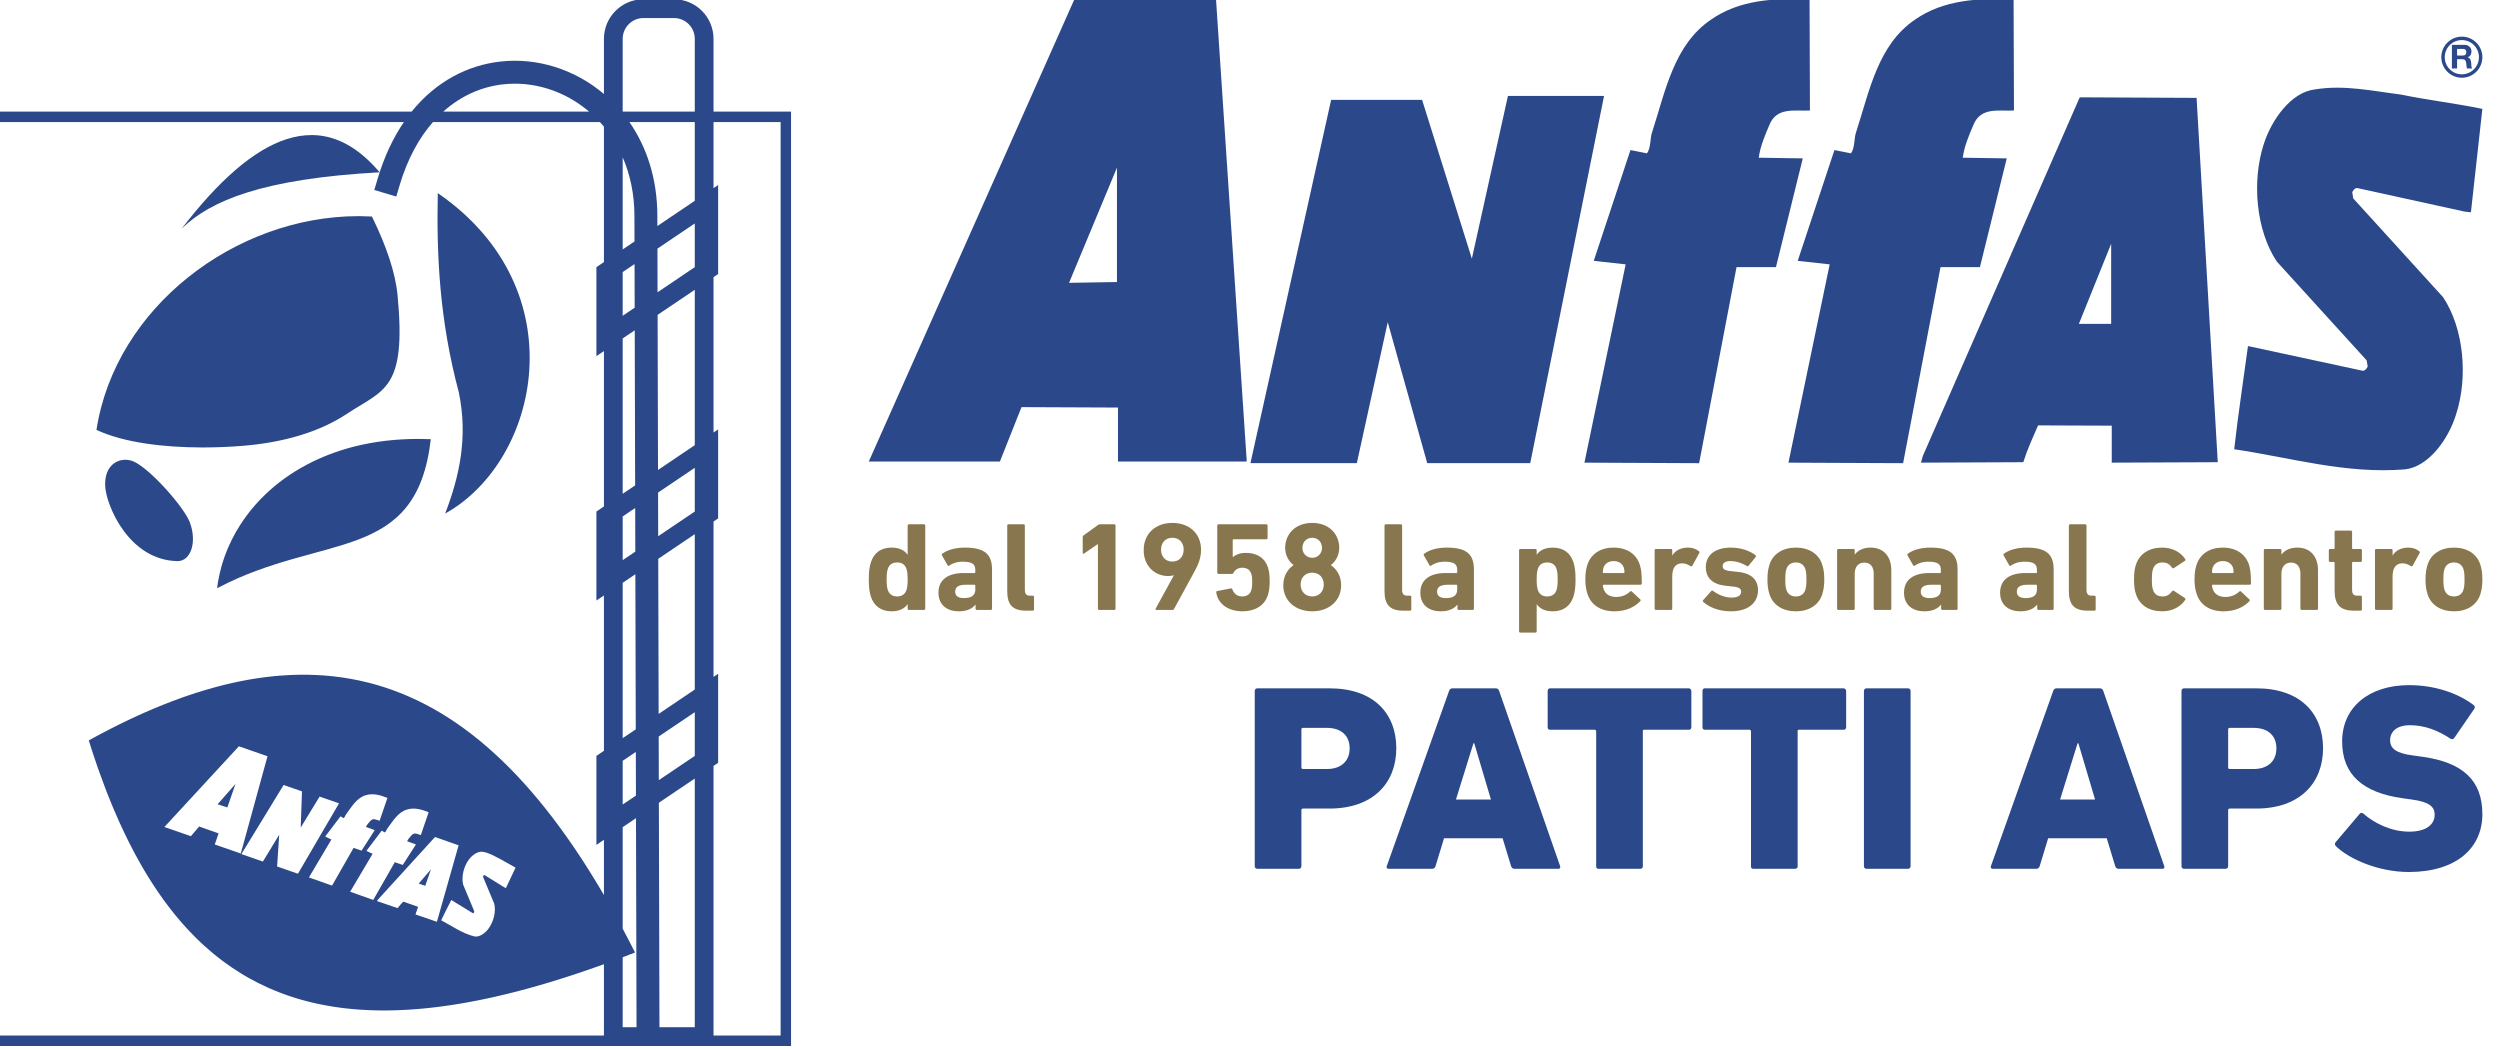 <svg xmlns="http://www.w3.org/2000/svg" xmlns:xlink="http://www.w3.org/1999/xlink" xmlns:serif="http://www.serif.com/" width="100%" height="100%" viewBox="0 0 300 126" xml:space="preserve" style="fill-rule:evenodd;clip-rule:evenodd;stroke-linejoin:round;stroke-miterlimit:2;">    <g transform="matrix(1,0,0,1,-7102,0)">        <g transform="matrix(1.008,0,0,0.813,-58.802,303.424)">            <rect id="Tavola-da-disegno16" serif:id="Tavola da disegno16" x="7102.32" y="-373.324" width="297.55" height="154.534" style="fill:none;"></rect>            <clipPath id="_clip1">                <rect id="Tavola-da-disegno161" serif:id="Tavola da disegno16" x="7102.32" y="-373.324" width="297.55" height="154.534"></rect>            </clipPath>            <g clip-path="url(#_clip1)">                <g transform="matrix(0.381,0,0,0.473,7101.93,-458.452)">                    <path d="M781,214.181L777.423,246.445L775.484,246.243L742.162,238.943C741.277,238.655 740.717,239.514 740.333,240.17L740.661,242.131L768.733,272.951C775.224,282.698 776.607,298.002 772.723,309.706C770.364,317.216 764.285,325.806 756.861,326.671C738.291,328.191 721.088,322.99 703.454,320.392C704.639,309.77 706.325,298.947 707.759,288.191L743.343,295.845C744.227,296.133 744.792,295.263 745.172,294.615L744.848,292.667L716.774,261.831C710.272,252.09 708.9,236.777 712.719,225.081C715.143,217.576 721.211,208.978 728.644,208.113C737.78,206.593 746.728,208.62 755.484,209.703C763.92,211.44 772.602,212.442 781,214.181ZM547.953,263.567L536.266,324.743L500.427,324.579L513.31,262.701L503.338,261.593L514.81,227.035L519.945,228.051C521.315,226.314 520.815,223.279 521.684,221.109C525.749,208.546 528.435,194.109 540.002,186.31C548.769,180.176 559.77,179.517 570.773,180.031L570.892,214.685C566.22,214.977 560.452,213.393 558.139,219.385C556.769,222.627 555.388,225.809 554.889,229.416L568.652,229.627L560.271,263.567L547.953,263.567ZM611.69,263.567L600.001,324.743L564.173,324.579L577.057,262.701L567.076,261.593L578.545,227.035L583.68,228.051C585.059,226.314 584.558,223.279 585.421,221.109C589.499,208.546 592.172,194.109 603.75,186.31C612.504,180.176 623.507,179.517 634.525,180.031L634.642,214.685C629.955,214.977 624.189,213.393 621.885,219.385C620.508,222.627 619.138,225.809 618.635,229.416L632.387,229.627L624.006,263.567L611.69,263.567ZM483.498,324.72L451.303,324.72L438.973,280.745L429.315,324.72L396.072,324.72L421.281,211.369L449.705,211.369L465.254,260.926L476.527,210.137L506.56,210.137L483.498,324.72ZM698.321,324.437L665.193,324.577L665.193,313.04L642.175,312.948C640.547,316.699 638.805,320.461 637.554,324.437L605.59,324.577L606.166,322.48L655.126,210.715L655.429,210.572L691.701,210.747L698.321,324.437ZM317.784,324.221L276.816,324.221L341.043,180.029L385.316,180.029L394.886,323.707L394.886,324.221L354.678,324.221L354.678,307.384L324.538,307.25L317.784,324.221ZM665.01,281.261L665.01,256.284L654.928,281.261L665.01,281.261ZM354.362,268.211L354.362,232.517L339.391,268.463L354.362,268.211ZM774.584,204.467C771.045,204.467 768.168,201.588 768.168,198.051C768.168,194.515 771.045,191.636 774.584,191.636C778.122,191.636 781,194.515 781,198.051C781,201.588 778.122,204.467 774.584,204.467ZM774.584,192.71C771.64,192.71 769.242,195.106 769.242,198.051C769.242,200.997 771.64,203.393 774.584,203.393C777.527,203.393 779.925,200.997 779.925,198.051C779.925,195.106 777.527,192.71 774.584,192.71ZM773.094,201.561L771.478,201.561L771.478,194.21L775.441,194.21C775.771,194.21 776.067,194.263 776.332,194.367C776.594,194.476 776.822,194.621 777.012,194.806C777.199,194.992 777.344,195.205 777.444,195.45C777.542,195.693 777.593,195.957 777.593,196.237C777.593,196.669 777.502,197.042 777.321,197.36C777.137,197.675 776.841,197.916 776.43,198.078L776.43,198.102C776.628,198.155 776.794,198.24 776.922,198.353C777.054,198.466 777.161,198.601 777.244,198.756C777.327,198.91 777.385,199.078 777.423,199.266C777.461,199.449 777.487,199.634 777.502,199.82C777.506,199.937 777.515,200.076 777.521,200.231C777.525,200.389 777.54,200.551 777.555,200.715C777.574,200.879 777.602,201.035 777.638,201.182C777.679,201.333 777.734,201.457 777.809,201.561L776.193,201.561C776.104,201.327 776.048,201.05 776.029,200.726C776.008,200.404 775.978,200.095 775.935,199.798C775.88,199.417 775.765,199.133 775.583,198.956C775.409,198.777 775.115,198.686 774.71,198.686L773.094,198.686L773.094,201.561ZM774.865,195.465L773.094,195.465L773.094,197.535L774.865,197.535C775.236,197.535 775.513,197.452 775.699,197.287C775.884,197.121 775.978,196.855 775.978,196.484C775.978,196.128 775.884,195.868 775.699,195.706C775.513,195.546 775.236,195.465 774.865,195.465Z" style="fill:rgb(43,73,138);fill-rule:nonzero;"></path>                </g>                <g transform="matrix(0.381,0,0,0.473,7101.93,-298.362)">                    <path d="M411.164,112.866C411.661,112.866 411.992,112.535 411.992,112.038L411.992,94.56C411.992,94.229 412.158,94.063 412.489,94.063L420.772,94.063C434.439,94.063 441.645,86.029 441.645,75.261C441.645,64.328 434.522,56.542 420.772,56.542L398.242,56.542C397.745,56.542 397.414,56.873 397.414,57.37L397.414,112.038C397.414,112.535 397.745,112.866 398.242,112.866L411.164,112.866ZM419.944,81.722L412.489,81.722C412.158,81.722 411.992,81.556 411.992,81.225L411.992,69.381C411.992,69.049 412.158,68.884 412.489,68.884L419.944,68.884C424.499,68.884 427.067,71.368 427.067,75.261C427.067,79.154 424.499,81.722 419.944,81.722Z" style="fill:rgb(43,73,138);fill-rule:nonzero;"></path>                </g>                <g transform="matrix(0.381,0,0,0.473,7101.93,-298.362)">                    <path d="M438.663,112.038C438.498,112.535 438.746,112.866 439.243,112.866L452.827,112.866C453.407,112.866 453.738,112.535 453.904,112.038L456.555,103.34L474.86,103.34L477.511,112.038C477.676,112.535 478.008,112.866 478.588,112.866L492.254,112.866C492.751,112.866 493,112.535 492.834,112.038L473.783,57.37C473.618,56.873 473.286,56.542 472.707,56.542L459.205,56.542C458.625,56.542 458.294,56.873 458.128,57.37L438.663,112.038ZM460.282,91.247L465.749,73.687L465.997,73.687L471.216,91.247L460.282,91.247Z" style="fill:rgb(43,73,138);fill-rule:nonzero;"></path>                </g>                <g transform="matrix(0.381,0,0,0.473,7101.93,-298.362)">                    <path d="M517.849,112.866C518.015,112.866 518.18,112.866 518.263,112.783C518.512,112.617 518.594,112.535 518.677,112.286L518.677,69.712C518.76,69.629 518.76,69.546 518.843,69.546C518.926,69.463 519.009,69.463 519.174,69.463L533.173,69.463C533.338,69.463 533.504,69.381 533.587,69.298C533.752,69.132 533.835,68.884 533.835,68.635L533.835,57.37C533.835,57.205 533.752,57.039 533.669,56.956C533.669,56.873 533.587,56.79 533.587,56.79C533.421,56.625 533.255,56.542 533.007,56.542L489.521,56.542C489.19,56.625 488.941,56.956 488.941,57.37L488.941,68.635C488.941,68.801 488.941,68.966 489.024,69.132C489.107,69.132 489.107,69.215 489.107,69.215L489.19,69.298C489.273,69.381 489.355,69.463 489.521,69.463L503.685,69.463C503.933,69.546 504.099,69.712 504.099,69.96L504.099,112.286C504.099,112.452 504.182,112.535 504.265,112.617C504.43,112.783 504.513,112.866 504.679,112.866L517.849,112.866Z" style="fill:rgb(43,73,138);fill-rule:nonzero;"></path>                </g>                <g transform="matrix(0.381,0,0,0.473,7101.93,-298.362)">                    <path d="M566.222,112.866C566.387,112.866 566.553,112.866 566.636,112.783C566.884,112.617 566.967,112.535 567.05,112.286L567.05,69.712C567.133,69.629 567.133,69.546 567.216,69.546C567.298,69.463 567.381,69.463 567.547,69.463L581.545,69.463C581.711,69.463 581.877,69.381 581.959,69.298C582.125,69.132 582.208,68.884 582.208,68.635L582.208,57.37C582.208,57.205 582.125,57.039 582.042,56.956C582.042,56.873 581.959,56.79 581.959,56.79C581.794,56.625 581.628,56.542 581.38,56.542L537.894,56.542C537.562,56.625 537.314,56.956 537.314,57.37L537.314,68.635C537.314,68.801 537.314,68.966 537.397,69.132C537.48,69.132 537.48,69.215 537.48,69.215L537.562,69.298C537.645,69.381 537.728,69.463 537.894,69.463L552.058,69.463C552.306,69.546 552.472,69.712 552.472,69.96L552.472,112.286C552.472,112.452 552.555,112.535 552.638,112.617C552.803,112.783 552.886,112.866 553.052,112.866L566.222,112.866Z" style="fill:rgb(43,73,138);fill-rule:nonzero;"></path>                </g>                <g transform="matrix(0.381,0,0,0.473,7101.93,-298.362)">                    <path d="M587.758,112.038C587.758,112.535 588.089,112.866 588.586,112.866L601.507,112.866C602.004,112.866 602.336,112.535 602.336,112.038L602.336,57.37C602.336,56.873 602.004,56.542 601.507,56.542L588.586,56.542C588.089,56.542 587.758,56.873 587.758,57.37L587.758,112.038Z" style="fill:rgb(43,73,138);fill-rule:nonzero;"></path>                </g>                <g transform="matrix(0.381,0,0,0.473,7101.93,-298.362)">                    <path d="M627.433,112.038C627.267,112.535 627.516,112.866 628.013,112.866L641.597,112.866C642.177,112.866 642.508,112.535 642.674,112.038L645.324,103.34L663.63,103.34L666.28,112.038C666.446,112.535 666.777,112.866 667.357,112.866L681.024,112.866C681.521,112.866 681.77,112.535 681.604,112.038L662.553,57.37C662.387,56.873 662.056,56.542 661.476,56.542L647.975,56.542C647.395,56.542 647.064,56.873 646.898,57.37L627.433,112.038ZM649.052,91.247L654.519,73.687L654.767,73.687L659.985,91.247L649.052,91.247Z" style="fill:rgb(43,73,138);fill-rule:nonzero;"></path>                </g>                <g transform="matrix(0.381,0,0,0.473,7101.93,-298.362)">                    <path d="M700.738,112.866C701.235,112.866 701.566,112.535 701.566,112.038L701.566,94.56C701.566,94.229 701.732,94.063 702.063,94.063L710.346,94.063C724.013,94.063 731.219,86.029 731.219,75.261C731.219,64.328 724.096,56.542 710.346,56.542L687.816,56.542C687.319,56.542 686.988,56.873 686.988,57.37L686.988,112.038C686.988,112.535 687.319,112.866 687.816,112.866L700.738,112.866ZM709.518,81.722L702.063,81.722C701.732,81.722 701.566,81.556 701.566,81.225L701.566,69.381C701.566,69.049 701.732,68.884 702.063,68.884L709.518,68.884C714.073,68.884 716.641,71.368 716.641,75.261C716.641,79.154 714.073,81.722 709.518,81.722Z" style="fill:rgb(43,73,138);fill-rule:nonzero;"></path>                </g>                <g transform="matrix(0.381,0,0,0.473,7101.93,-298.362)">                    <path d="M757.973,113.86C773.048,113.86 781,106.24 781,95.803C781,85.118 774.705,79.651 762.363,77.912L759.381,77.498C753.997,76.835 752.175,75.261 752.175,72.776C752.175,70.043 754.246,68.055 758.387,68.055C762.86,68.055 767.085,69.629 771.06,72.279C771.475,72.528 771.889,72.445 772.22,72.031L778.432,63.003C778.764,62.506 778.681,62.092 778.267,61.76C773.214,57.95 765.925,55.548 758.139,55.548C745.383,55.548 737.183,62.589 737.183,73.108C737.183,83.627 743.809,89.094 755.985,90.833L758.967,91.247C764.517,91.993 766.091,93.567 766.091,95.969C766.091,99.116 763.357,101.27 758.139,101.27C752.506,101.27 747.205,98.619 743.809,95.637C743.478,95.306 742.981,95.306 742.65,95.72L735.195,104.5C734.781,104.914 734.864,105.494 735.278,105.826C739.502,109.967 748.779,113.86 757.973,113.86Z" style="fill:rgb(43,73,138);fill-rule:nonzero;"></path>                </g>                <g transform="matrix(0.381,0,0,0.473,7101.93,-360.554)">                    <path d="M294.066,163.56C294.302,163.56 294.459,163.403 294.459,163.167L294.459,137.233C294.459,136.997 294.302,136.84 294.066,136.84L289.351,136.84C289.115,136.84 288.958,136.997 288.958,137.233L288.958,146.31L288.919,146.31C288.015,145.013 286.443,144.109 283.928,144.109C280.746,144.109 278.467,145.642 277.484,148.667C277.013,150.16 276.816,151.575 276.816,154.05C276.816,156.487 277.013,157.941 277.484,159.434C278.467,162.42 280.746,163.992 283.928,163.992C286.443,163.992 288.015,163.088 288.919,161.791L288.958,161.791L288.958,163.167C288.958,163.403 289.115,163.56 289.351,163.56L294.066,163.56ZM285.697,159.355C284.204,159.355 283.182,158.648 282.75,157.312C282.514,156.565 282.396,155.74 282.396,154.05C282.396,152.361 282.514,151.536 282.75,150.789C283.182,149.414 284.204,148.746 285.697,148.746C287.151,148.746 288.172,149.414 288.604,150.789C288.84,151.536 288.958,152.361 288.958,154.05C288.958,155.74 288.84,156.565 288.604,157.312C288.172,158.648 287.151,159.355 285.697,159.355Z" style="fill:rgb(136,118,78);fill-rule:nonzero;"></path>                </g>                <g transform="matrix(0.381,0,0,0.473,7101.93,-357.114)">                    <path d="M314.932,156.291C315.167,156.291 315.325,156.134 315.325,155.898L315.325,143.717C315.325,138.962 313.085,136.84 306.876,136.84C303.733,136.84 301.414,137.587 299.803,138.726C299.607,138.844 299.568,139.041 299.685,139.276L301.454,142.381C301.572,142.577 301.768,142.616 301.964,142.459C302.868,141.791 304.283,141.241 306.208,141.241C309.234,141.241 310.098,142.066 310.098,143.834L310.098,144.542C310.098,144.699 310.02,144.777 309.863,144.777L306.483,144.777C301.768,144.777 298.585,146.703 298.585,150.907C298.585,154.955 301.532,156.723 304.912,156.723C307.505,156.723 309.155,155.898 310.138,154.64L310.177,154.64L310.177,155.898C310.177,156.134 310.334,156.291 310.57,156.291L314.932,156.291ZM306.562,152.597C304.754,152.597 303.811,151.929 303.811,150.593C303.811,149.1 304.872,148.432 307.191,148.432L309.863,148.432C310.02,148.432 310.098,148.51 310.098,148.668L310.098,149.964C310.098,151.733 308.92,152.597 306.562,152.597Z" style="fill:rgb(136,118,78);fill-rule:nonzero;"></path>                </g>                <g transform="matrix(0.381,0,0,0.473,7101.93,-360.647)">                    <path d="M328.056,163.992C328.292,163.992 328.449,163.835 328.449,163.6L328.449,159.709C328.449,159.474 328.292,159.316 328.056,159.316L327.231,159.316C326.091,159.316 325.58,158.806 325.58,157.509L325.58,137.43C325.58,137.194 325.423,137.037 325.187,137.037L320.472,137.037C320.236,137.037 320.079,137.194 320.079,137.43L320.079,157.941C320.079,162.146 321.769,163.992 325.973,163.992L328.056,163.992Z" style="fill:rgb(136,118,78);fill-rule:nonzero;"></path>                </g>                <g transform="matrix(0.381,0,0,0.473,7101.93,-360.758)">                    <path d="M348.41,163.599C348.41,163.835 348.567,163.992 348.803,163.992L353.518,163.992C353.754,163.992 353.911,163.835 353.911,163.599L353.911,137.665C353.911,137.429 353.754,137.272 353.518,137.272L349.118,137.272C348.842,137.272 348.607,137.35 348.41,137.507L343.931,140.73C343.734,140.887 343.656,141.044 343.656,141.28L343.656,146.152C343.656,146.466 343.852,146.545 344.088,146.388L348.332,143.48L348.41,143.48L348.41,163.599Z" style="fill:rgb(136,118,78);fill-rule:nonzero;"></path>                </g>                <g transform="matrix(0.381,0,0,0.473,7101.93,-360.963)">                    <path d="M366.446,164.032C366.328,164.268 366.407,164.425 366.721,164.425L371.712,164.425C371.987,164.425 372.065,164.385 372.183,164.15L378.667,152.283C379.924,150.004 380.631,147.96 380.631,145.681C380.631,140.416 376.781,137.272 371.672,137.272C366.603,137.272 362.713,140.416 362.713,145.799C362.713,150.711 366.171,153.855 370.376,153.855C371.083,153.855 371.751,153.737 372.026,153.619L372.105,153.697L366.446,164.032ZM371.672,149.336C369.511,149.336 368.136,147.803 368.136,145.603C368.136,143.442 369.511,141.909 371.672,141.909C373.834,141.909 375.209,143.442 375.209,145.603C375.209,147.803 373.834,149.336 371.672,149.336Z" style="fill:rgb(136,118,78);fill-rule:nonzero;"></path>                </g>                <g transform="matrix(0.381,0,0,0.473,7101.93,-360.554)">                    <path d="M385.386,158.098C385.858,161.595 389.04,163.992 393.599,163.992C397.41,163.992 400.436,162.263 401.497,159.002C401.85,157.901 402.086,156.526 402.086,154.836C402.086,152.597 401.89,151.378 401.536,150.278C400.554,147.292 398.078,145.759 394.659,145.759C392.655,145.759 391.319,146.427 390.651,147.017L390.534,147.017L390.534,141.751C390.534,141.594 390.612,141.516 390.769,141.516L401.025,141.516C401.261,141.516 401.418,141.358 401.418,141.123L401.418,137.233C401.418,136.997 401.261,136.84 401.025,136.84L386.093,136.84C385.858,136.84 385.7,136.997 385.7,137.233L385.7,151.929C385.7,152.164 385.858,152.322 386.093,152.322L390.298,152.322C390.573,152.322 390.691,152.204 390.809,151.929C391.202,151.143 392.066,150.396 393.52,150.396C394.817,150.396 395.878,150.907 396.31,152.243C396.546,152.872 396.624,153.579 396.624,154.876C396.624,156.094 396.546,156.84 396.31,157.469C395.917,158.727 394.856,159.355 393.52,159.355C391.83,159.355 390.887,158.412 390.416,157.155C390.337,156.919 390.18,156.801 389.944,156.84L385.7,157.666C385.465,157.705 385.347,157.901 385.386,158.098Z" style="fill:rgb(136,118,78);fill-rule:nonzero;"></path>                </g>                <g transform="matrix(0.381,0,0,0.473,7101.93,-360.759)">                    <path d="M406.33,156.291C406.33,161.203 410.181,164.425 415.368,164.425C420.554,164.425 424.405,161.203 424.405,156.291C424.405,153.305 422.912,151.183 421.222,150.043L421.222,149.965C422.48,149.061 423.816,147.135 423.816,144.621C423.816,140.495 420.79,136.84 415.368,136.84C409.945,136.84 406.919,140.495 406.919,144.621C406.919,147.135 408.255,149.061 409.513,149.965L409.513,150.043C407.823,151.183 406.33,153.305 406.33,156.291ZM415.368,147.725C413.521,147.725 412.303,146.31 412.303,144.621C412.303,142.892 413.521,141.477 415.368,141.477C417.214,141.477 418.432,142.892 418.432,144.621C418.432,146.31 417.214,147.725 415.368,147.725ZM411.752,156.055C411.752,153.894 413.206,152.362 415.368,152.362C417.529,152.362 418.983,153.894 418.983,156.055C418.983,158.256 417.529,159.788 415.368,159.788C413.206,159.788 411.752,158.256 411.752,156.055Z" style="fill:rgb(136,118,78);fill-rule:nonzero;"></path>                </g>                <g transform="matrix(0.381,0,0,0.473,7101.93,-360.647)">                    <path d="M445.938,163.992C446.174,163.992 446.331,163.835 446.331,163.6L446.331,159.709C446.331,159.474 446.174,159.316 445.938,159.316L445.113,159.316C443.974,159.316 443.463,158.806 443.463,157.509L443.463,137.43C443.463,137.194 443.306,137.037 443.07,137.037L438.355,137.037C438.119,137.037 437.962,137.194 437.962,137.43L437.962,157.941C437.962,162.146 439.651,163.992 443.856,163.992L445.938,163.992Z" style="fill:rgb(136,118,78);fill-rule:nonzero;"></path>                </g>                <g transform="matrix(0.381,0,0,0.473,7101.93,-357.114)">                    <path d="M465.507,156.291C465.743,156.291 465.9,156.134 465.9,155.898L465.9,143.717C465.9,138.962 463.66,136.84 457.452,136.84C454.308,136.84 451.99,137.587 450.379,138.726C450.182,138.844 450.143,139.041 450.261,139.276L452.029,142.381C452.147,142.577 452.343,142.616 452.54,142.459C453.444,141.791 454.858,141.241 456.784,141.241C459.809,141.241 460.674,142.066 460.674,143.834L460.674,144.542C460.674,144.699 460.595,144.777 460.438,144.777L457.059,144.777C452.343,144.777 449.161,146.703 449.161,150.907C449.161,154.955 452.108,156.723 455.487,156.723C458.08,156.723 459.731,155.898 460.713,154.64L460.752,154.64L460.752,155.898C460.752,156.134 460.909,156.291 461.145,156.291L465.507,156.291ZM457.137,152.597C455.33,152.597 454.387,151.929 454.387,150.593C454.387,149.1 455.448,148.432 457.766,148.432L460.438,148.432C460.595,148.432 460.674,148.51 460.674,148.668L460.674,149.964C460.674,151.733 459.495,152.597 457.137,152.597Z" style="fill:rgb(136,118,78);fill-rule:nonzero;"></path>                </g>                <g transform="matrix(0.381,0,0,0.473,7101.93,-353.972)">                    <path d="M485.115,156.723C485.35,156.723 485.508,156.565 485.508,156.33L485.508,147.881L485.547,147.881C486.411,149.178 488.022,150.082 490.537,150.082C493.72,150.082 495.999,148.51 496.982,145.524C497.453,144.031 497.65,142.577 497.65,140.14C497.65,137.665 497.453,136.25 496.982,134.757C495.999,131.732 493.72,130.199 490.537,130.199C488.022,130.199 486.411,131.103 485.547,132.4L485.508,132.4L485.508,131.024C485.508,130.788 485.35,130.631 485.115,130.631L480.399,130.631C480.164,130.631 480.006,130.788 480.006,131.024L480.006,156.33C480.006,156.565 480.164,156.723 480.399,156.723L485.115,156.723ZM488.769,145.445C487.315,145.445 486.294,144.738 485.861,143.402C485.626,142.655 485.508,141.83 485.508,140.14C485.508,138.451 485.626,137.626 485.861,136.879C486.294,135.504 487.315,134.836 488.769,134.836C490.262,134.836 491.284,135.504 491.716,136.879C491.952,137.626 492.07,138.451 492.07,140.14C492.07,141.83 491.952,142.655 491.716,143.402C491.284,144.738 490.262,145.445 488.769,145.445Z" style="fill:rgb(136,118,78);fill-rule:nonzero;"></path>                </g>                <g transform="matrix(0.381,0,0,0.473,7101.93,-357.114)">                    <path d="M509.791,156.723C513.289,156.723 516.079,155.466 517.886,153.54C518.043,153.383 518.043,153.147 517.847,152.99L515.253,150.554C515.096,150.357 514.9,150.397 514.703,150.554C513.603,151.575 512.228,152.243 510.342,152.243C508.377,152.243 506.923,151.379 506.412,149.729C506.294,149.414 506.216,149.061 506.176,148.668C506.176,148.51 506.255,148.432 506.412,148.432L517.925,148.432C518.2,148.432 518.358,148.275 518.358,148.039C518.358,144.817 518.122,143.441 517.729,142.184C516.629,138.844 513.721,136.84 509.516,136.84C505.469,136.84 502.443,138.805 501.343,142.223C500.95,143.402 500.715,144.777 500.715,146.781C500.715,148.746 500.99,150.122 501.383,151.3C502.483,154.719 505.469,156.723 509.791,156.723ZM506.412,144.777C506.255,144.777 506.176,144.699 506.176,144.542C506.176,143.952 506.255,143.52 506.373,143.127C506.805,141.83 507.984,141.045 509.556,141.045C511.127,141.045 512.306,141.83 512.739,143.127C512.856,143.52 512.935,143.952 512.935,144.542C512.935,144.699 512.856,144.777 512.699,144.777L506.412,144.777Z" style="fill:rgb(136,118,78);fill-rule:nonzero;"></path>                </g>                <g transform="matrix(0.381,0,0,0.473,7101.93,-357.319)">                    <path d="M527.474,156.723C527.71,156.723 527.867,156.566 527.867,156.33L527.867,146.31C527.867,143.756 528.771,142.262 530.814,142.184C531.757,142.145 532.661,142.459 533.564,143.048C533.8,143.166 533.957,143.166 534.115,142.97L536.315,138.962C536.433,138.726 536.394,138.569 536.197,138.412C535.372,137.704 534.115,137.272 532.857,137.272C530.539,137.272 528.81,138.176 527.906,139.708L527.867,139.708L527.867,138.097C527.867,137.861 527.71,137.704 527.474,137.704L522.759,137.704C522.523,137.704 522.366,137.861 522.366,138.097L522.366,156.33C522.366,156.566 522.523,156.723 522.759,156.723L527.474,156.723Z" style="fill:rgb(136,118,78);fill-rule:nonzero;"></path>                </g>                <g transform="matrix(0.381,0,0,0.473,7101.93,-357.114)">                    <path d="M546.178,156.723C551.6,156.723 554.626,154.09 554.665,150.2C554.665,147.017 552.819,144.856 548.339,144.424L546.256,144.188C544.095,143.992 543.624,143.481 543.624,142.616C543.624,141.673 544.41,141.045 546.021,141.045C547.985,141.045 549.872,141.752 551.168,142.577C551.365,142.695 551.561,142.695 551.718,142.498L553.919,139.787C554.076,139.591 554.037,139.355 553.88,139.198C552.111,137.862 549.4,136.84 546.178,136.84C541.227,136.84 538.358,139.198 538.358,142.931C538.358,146.349 540.559,148.353 544.567,148.746L546.689,148.982C548.889,149.178 549.4,149.729 549.4,150.632C549.4,151.693 548.457,152.44 546.453,152.44C544.488,152.44 542.327,151.654 540.637,150.357C540.441,150.2 540.244,150.2 540.087,150.357L537.533,153.226C537.376,153.383 537.376,153.619 537.533,153.776C539.341,155.348 542.209,156.723 546.178,156.723Z" style="fill:rgb(136,118,78);fill-rule:nonzero;"></path>                </g>                <g transform="matrix(0.381,0,0,0.473,7101.93,-357.114)">                    <path d="M566.493,156.723C570.501,156.723 573.645,154.837 574.745,151.379C575.177,150.004 575.373,148.668 575.373,146.781C575.373,144.895 575.177,143.559 574.745,142.184C573.645,138.726 570.501,136.84 566.493,136.84C562.485,136.84 559.341,138.726 558.241,142.184C557.809,143.559 557.613,144.895 557.613,146.781C557.613,148.668 557.809,150.004 558.241,151.379C559.341,154.837 562.485,156.723 566.493,156.723ZM566.493,152.086C565.039,152.086 563.978,151.379 563.546,150.043C563.271,149.178 563.192,148.393 563.192,146.781C563.192,145.17 563.271,144.385 563.546,143.52C563.978,142.184 565.039,141.477 566.493,141.477C567.947,141.477 569.008,142.184 569.44,143.52C569.715,144.385 569.794,145.17 569.794,146.781C569.794,148.393 569.715,149.178 569.44,150.043C569.008,151.379 567.947,152.086 566.493,152.086Z" style="fill:rgb(136,118,78);fill-rule:nonzero;"></path>                </g>                <g transform="matrix(0.381,0,0,0.473,7101.93,-357.319)">                    <path d="M595.924,156.723C596.16,156.723 596.317,156.566 596.317,156.33L596.317,144.345C596.317,140.18 594.038,137.272 589.834,137.272C587.398,137.272 585.786,138.254 584.922,139.433L584.883,139.433L584.883,138.097C584.883,137.861 584.725,137.704 584.49,137.704L579.774,137.704C579.539,137.704 579.381,137.861 579.381,138.097L579.381,156.33C579.381,156.566 579.539,156.723 579.774,156.723L584.49,156.723C584.725,156.723 584.883,156.566 584.883,156.33L584.883,145.406C584.883,143.323 585.983,141.948 587.869,141.948C589.834,141.948 590.816,143.323 590.816,145.406L590.816,156.33C590.816,156.566 590.973,156.723 591.209,156.723L595.924,156.723Z" style="fill:rgb(136,118,78);fill-rule:nonzero;"></path>                </g>                <g transform="matrix(0.381,0,0,0.473,7101.93,-357.114)">                    <path d="M616.632,156.291C616.868,156.291 617.025,156.134 617.025,155.898L617.025,143.717C617.025,138.962 614.786,136.84 608.577,136.84C605.434,136.84 603.115,137.587 601.504,138.726C601.308,138.844 601.268,139.041 601.386,139.276L603.154,142.381C603.272,142.577 603.469,142.616 603.665,142.459C604.569,141.791 605.984,141.241 607.909,141.241C610.935,141.241 611.799,142.066 611.799,143.834L611.799,144.542C611.799,144.699 611.721,144.777 611.563,144.777L608.184,144.777C603.469,144.777 600.286,146.703 600.286,150.907C600.286,154.955 603.233,156.723 606.612,156.723C609.206,156.723 610.856,155.898 611.838,154.64L611.878,154.64L611.878,155.898C611.878,156.134 612.035,156.291 612.271,156.291L616.632,156.291ZM608.263,152.597C606.455,152.597 605.512,151.929 605.512,150.593C605.512,149.1 606.573,148.432 608.891,148.432L611.563,148.432C611.721,148.432 611.799,148.51 611.799,148.668L611.799,149.964C611.799,151.733 610.62,152.597 608.263,152.597Z" style="fill:rgb(136,118,78);fill-rule:nonzero;"></path>                </g>                <g transform="matrix(0.381,0,0,0.473,7101.93,-357.114)">                    <path d="M646.653,156.291C646.889,156.291 647.046,156.134 647.046,155.898L647.046,143.717C647.046,138.962 644.806,136.84 638.598,136.84C635.454,136.84 633.136,137.587 631.525,138.726C631.328,138.844 631.289,139.041 631.407,139.276L633.175,142.381C633.293,142.577 633.49,142.616 633.686,142.459C634.59,141.791 636.004,141.241 637.93,141.241C640.955,141.241 641.82,142.066 641.82,143.834L641.82,144.542C641.82,144.699 641.741,144.777 641.584,144.777L638.205,144.777C633.49,144.777 630.307,146.703 630.307,150.907C630.307,154.955 633.254,156.723 636.633,156.723C639.227,156.723 640.877,155.898 641.859,154.64L641.899,154.64L641.899,155.898C641.899,156.134 642.056,156.291 642.291,156.291L646.653,156.291ZM638.283,152.597C636.476,152.597 635.533,151.929 635.533,150.593C635.533,149.1 636.594,148.432 638.912,148.432L641.584,148.432C641.741,148.432 641.82,148.51 641.82,148.668L641.82,149.964C641.82,151.733 640.641,152.597 638.283,152.597Z" style="fill:rgb(136,118,78);fill-rule:nonzero;"></path>                </g>                <g transform="matrix(0.381,0,0,0.473,7101.93,-360.647)">                    <path d="M659.777,163.992C660.013,163.992 660.17,163.835 660.17,163.6L660.17,159.709C660.17,159.474 660.013,159.316 659.777,159.316L658.952,159.316C657.813,159.316 657.302,158.806 657.302,157.509L657.302,137.43C657.302,137.194 657.145,137.037 656.909,137.037L652.194,137.037C651.958,137.037 651.801,137.194 651.801,137.43L651.801,157.941C651.801,162.146 653.49,163.992 657.695,163.992L659.777,163.992Z" style="fill:rgb(136,118,78);fill-rule:nonzero;"></path>                </g>                <g transform="matrix(0.381,0,0,0.473,7101.93,-357.114)">                    <path d="M680.957,156.723C684.218,156.723 686.773,155.23 688.148,153.147C688.266,152.951 688.266,152.754 688.069,152.597L684.651,150.357C684.415,150.2 684.218,150.239 684.061,150.436C683.236,151.575 682.411,152.086 681.036,152.086C679.582,152.086 678.521,151.418 678.089,150.043C677.813,149.257 677.735,148.353 677.735,146.781C677.735,145.21 677.813,144.306 678.089,143.52C678.521,142.145 679.582,141.477 681.036,141.477C682.411,141.477 683.236,141.988 684.061,143.127C684.218,143.324 684.415,143.363 684.651,143.206L688.069,140.966C688.266,140.809 688.266,140.612 688.148,140.416C686.773,138.333 684.218,136.84 680.957,136.84C676.949,136.84 673.884,138.687 672.744,142.223C672.352,143.363 672.155,144.777 672.155,146.781C672.155,148.786 672.352,150.2 672.744,151.34C673.884,154.876 676.949,156.723 680.957,156.723Z" style="fill:rgb(136,118,78);fill-rule:nonzero;"></path>                </g>                <g transform="matrix(0.381,0,0,0.473,7101.93,-357.114)">                    <path d="M700.133,156.723C703.63,156.723 706.42,155.466 708.227,153.54C708.384,153.383 708.384,153.147 708.188,152.99L705.594,150.554C705.437,150.357 705.241,150.397 705.044,150.554C703.944,151.575 702.569,152.243 700.683,152.243C698.718,152.243 697.264,151.379 696.753,149.729C696.635,149.414 696.557,149.061 696.517,148.668C696.517,148.51 696.596,148.432 696.753,148.432L708.266,148.432C708.542,148.432 708.699,148.275 708.699,148.039C708.699,144.817 708.463,143.441 708.07,142.184C706.97,138.844 704.062,136.84 699.857,136.84C695.81,136.84 692.785,138.805 691.684,142.223C691.291,143.402 691.056,144.777 691.056,146.781C691.056,148.746 691.331,150.122 691.724,151.3C692.824,154.719 695.81,156.723 700.133,156.723ZM696.753,144.777C696.596,144.777 696.517,144.699 696.517,144.542C696.517,143.952 696.596,143.52 696.714,143.127C697.146,141.83 698.325,141.045 699.897,141.045C701.469,141.045 702.647,141.83 703.08,143.127C703.197,143.52 703.276,143.952 703.276,144.542C703.276,144.699 703.197,144.777 703.04,144.777L696.753,144.777Z" style="fill:rgb(136,118,78);fill-rule:nonzero;"></path>                </g>                <g transform="matrix(0.381,0,0,0.473,7101.93,-357.319)">                    <path d="M729.25,156.723C729.485,156.723 729.642,156.566 729.642,156.33L729.642,144.345C729.642,140.18 727.363,137.272 723.159,137.272C720.723,137.272 719.112,138.254 718.247,139.433L718.208,139.433L718.208,138.097C718.208,137.861 718.051,137.704 717.815,137.704L713.1,137.704C712.864,137.704 712.707,137.861 712.707,138.097L712.707,156.33C712.707,156.566 712.864,156.723 713.1,156.723L717.815,156.723C718.051,156.723 718.208,156.566 718.208,156.33L718.208,145.406C718.208,143.323 719.308,141.948 721.194,141.948C723.159,141.948 724.141,143.323 724.141,145.406L724.141,156.33C724.141,156.566 724.298,156.723 724.534,156.723L729.25,156.723Z" style="fill:rgb(136,118,78);fill-rule:nonzero;"></path>                </g>                <g transform="matrix(0.381,0,0,0.473,7101.93,-359.718)">                    <path d="M742.963,162.028C743.199,162.028 743.356,161.871 743.356,161.636L743.356,157.745C743.356,157.51 743.199,157.352 742.963,157.352L742.02,157.352C740.763,157.352 740.291,156.881 740.291,155.466L740.291,147.057C740.291,146.9 740.37,146.822 740.527,146.822L742.963,146.822C743.199,146.822 743.356,146.664 743.356,146.429L743.356,143.167C743.356,142.931 743.199,142.774 742.963,142.774L740.527,142.774C740.37,142.774 740.291,142.696 740.291,142.539L740.291,137.43C740.291,137.195 740.134,137.037 739.898,137.037L735.222,137.037C734.986,137.037 734.829,137.195 734.829,137.43L734.829,142.539C734.829,142.696 734.751,142.774 734.594,142.774L733.415,142.774C733.179,142.774 733.022,142.931 733.022,143.167L733.022,146.429C733.022,146.664 733.179,146.822 733.415,146.822L734.594,146.822C734.751,146.822 734.829,146.9 734.829,147.057L734.829,155.702C734.829,160.064 736.48,162.028 740.881,162.028L742.963,162.028Z" style="fill:rgb(136,118,78);fill-rule:nonzero;"></path>                </g>                <g transform="matrix(0.381,0,0,0.473,7101.93,-357.319)">                    <path d="M752.551,156.723C752.787,156.723 752.944,156.566 752.944,156.33L752.944,146.31C752.944,143.756 753.848,142.262 755.891,142.184C756.834,142.145 757.738,142.459 758.642,143.048C758.877,143.166 759.035,143.166 759.192,142.97L761.392,138.962C761.51,138.726 761.471,138.569 761.274,138.412C760.449,137.704 759.192,137.272 757.934,137.272C755.616,137.272 753.887,138.176 752.983,139.708L752.944,139.708L752.944,138.097C752.944,137.861 752.787,137.704 752.551,137.704L747.836,137.704C747.6,137.704 747.443,137.861 747.443,138.097L747.443,156.33C747.443,156.566 747.6,156.723 747.836,156.723L752.551,156.723Z" style="fill:rgb(136,118,78);fill-rule:nonzero;"></path>                </g>                <g transform="matrix(0.381,0,0,0.473,7101.93,-357.114)">                    <path d="M772.12,156.723C776.128,156.723 779.271,154.837 780.371,151.379C780.804,150.004 781,148.668 781,146.781C781,144.895 780.804,143.559 780.371,142.184C779.271,138.726 776.128,136.84 772.12,136.84C768.112,136.84 764.968,138.726 763.868,142.184C763.435,143.559 763.239,144.895 763.239,146.781C763.239,148.668 763.435,150.004 763.868,151.379C764.968,154.837 768.112,156.723 772.12,156.723ZM772.12,152.086C770.666,152.086 769.605,151.379 769.172,150.043C768.897,149.178 768.819,148.393 768.819,146.781C768.819,145.17 768.897,144.385 769.172,143.52C769.605,142.184 770.666,141.477 772.12,141.477C773.573,141.477 774.634,142.184 775.067,143.52C775.342,144.385 775.42,145.17 775.42,146.781C775.42,148.393 775.342,149.178 775.067,150.043C774.634,151.379 773.573,152.086 772.12,152.086Z" style="fill:rgb(136,118,78);fill-rule:nonzero;"></path>                </g>                <g transform="matrix(0.381,0,0,0.473,7101.93,-373.883)">                    <path d="M194.06,30.74C184.915,23.006 173.136,19.324 161.68,20.62C151.61,21.759 141.679,26.711 133.976,36.242L1,36.242L1,327.816L252.524,327.816L252.524,36.242L228.305,36.242L228.305,13.536C228.305,6.719 222.77,1.184 215.952,1.184L206.413,1.184C199.595,1.184 194.06,6.719 194.06,13.536L194.06,30.74ZM228.305,39.498L228.305,60.126L229.745,59.156L229.745,86.93L228.305,87.9L228.305,136.382L229.745,135.412L229.745,163.186L228.305,164.156L228.305,212.637L229.745,211.668L229.745,239.441L228.305,240.411L228.305,324.56L249.268,324.56L249.268,39.498L228.305,39.498ZM193.92,280.478L194.06,280.718L194.06,263.479L191.709,265.063L191.709,237.289L194.06,235.705L194.06,187.224L191.709,188.808L191.709,161.034L194.06,159.45L194.06,110.968L191.709,112.552L191.709,84.779L194.06,83.195L194.06,40.942C193.651,40.449 193.231,39.968 192.8,39.498L140.644,39.498C136.286,44.453 132.658,51.014 130.195,59.307L129.176,62.74L122.309,60.701L123.329,57.268C125.402,50.286 128.215,44.388 131.556,39.498L4.256,39.498L4.256,324.56L194.06,324.56L194.06,302.294L191.727,303.127L189.073,304.054L186.123,305.055L184.175,305.701L181.954,306.419L180.183,306.979L178.138,307.612L175.581,308.379L173.71,308.925L171.853,309.452L170.01,309.96L167.955,310.51L165.903,311.04L163.306,311.685L160.999,312.23L159.237,312.629L157.489,313.009L156.66,313.184L154.618,313.599L152.728,313.964L150.631,314.347L148.949,314.635L147.281,314.905L145.626,315.156L144.006,315.385L142.033,315.642L139.67,315.918L137.544,316.133L135.966,316.273L134.401,316.394L132.883,316.494L131.052,316.592L129.373,316.659L127.513,316.708L126.017,316.726L124.533,316.725L123.061,316.705L121.618,316.668L120.075,316.606L118.535,316.523L116.589,316.385L115.184,316.262L113.791,316.12L112.41,315.959L111.751,315.875L110.31,315.674L108.859,315.449L107.422,315.202L105.68,314.869L104.369,314.594L103.069,314.3L101.793,313.99L100.434,313.635L99.076,313.256L97.362,312.74L96.124,312.341L94.898,311.922L93.683,311.484L92.479,311.027C91.908,310.805 91.341,310.576 90.775,310.339L89.93,309.981L89.3,309.705L88.81,309.485C87.834,309.044 86.87,308.583 85.915,308.1C85.077,307.676 84.248,307.237 83.427,306.782L82.392,306.197L81.398,305.615L80.476,305.055C78.746,303.988 77.055,302.846 75.403,301.63L74.557,300.999C74.135,300.679 73.715,300.355 73.297,300.024C72.98,299.773 72.665,299.52 72.35,299.263L71.403,298.478C70.616,297.815 69.838,297.134 69.071,296.436C68.757,296.15 68.445,295.861 68.135,295.571L67.105,294.588L66.47,293.964C65.699,293.199 64.938,292.415 64.185,291.611L63.474,290.841C61.249,288.408 59.109,285.8 57.048,283.015C56.793,282.671 56.54,282.324 56.289,281.976C54.191,279.07 52.178,275.977 50.246,272.7L49.581,271.559C48.262,269.271 46.982,266.894 45.739,264.429C44.692,262.353 43.671,260.214 42.675,258.009C42.052,256.631 41.439,255.228 40.836,253.799C40.649,253.357 40.463,252.912 40.278,252.465L39.669,250.977L38.972,249.231L38.627,248.349L38.306,247.518C37.615,245.718 36.937,243.883 36.273,242.012L35.767,240.568C35.42,239.573 35.078,238.568 34.74,237.553L34.416,236.577L33.714,234.415L33.095,232.456L34.828,231.508L37.102,230.291L39.486,229.049L41.067,228.246L42.641,227.461L44.323,226.64L45.901,225.886L48.098,224.865L50.412,223.824L51.947,223.154L53.475,222.504L55.208,221.787L56.92,221.1L59.086,220.261L61.02,219.541L62.51,219.007L63.994,218.492L65.5,217.987L67.086,217.474L68.664,216.985L70.594,216.414L72.043,216.006L73.487,215.617L74.907,215.253L76.45,214.876L77.986,214.523L79.515,214.192L81.321,213.829L82.944,213.529L84.179,213.317L84.814,213.213L86.313,212.985L87.805,212.779L89.29,212.597L91.184,212.397L92.53,212.277L93.13,212.229C94.017,212.162 94.901,212.107 95.781,212.065L97.343,212.002L98.786,211.969L100.223,211.959L101.815,211.975C103.34,212.004 104.854,212.072 106.363,212.181L107.314,212.254L108.713,212.382L109.667,212.484C138.727,215.741 163.828,234.155 186.558,268.618L187.6,270.212L188.61,271.782L189.093,272.542C189.901,273.819 190.705,275.116 191.507,276.435L192.726,278.457L193.92,280.478ZM200.879,299.761L199.921,300.125L199.921,321.955L204.246,321.955L204.077,256.732L199.921,259.532L199.921,291.219L201.371,293.964L202.334,295.82L203.274,297.658C203.441,297.985 203.608,298.314 203.774,298.644L200.879,299.761ZM222.445,244.359L211.228,251.915L211.409,321.955L222.445,321.955L222.445,244.359ZM166.45,272.16L163.424,278.55L163.047,278.372L156.835,274.535C156.677,274.413 156.502,274.551 156.378,274.659L156.304,275.086L159.776,283.396C160.392,285.857 159.579,289.104 157.959,291.24C156.946,292.62 155.104,293.962 153.543,293.62C149.682,292.631 146.578,290.356 143.2,288.585C144.198,286.482 145.311,284.373 146.369,282.26L153.012,286.328C153.17,286.45 153.346,286.31 153.469,286.203L153.543,285.78L150.072,277.466C149.454,275.006 150.269,271.758 151.876,269.619C152.901,268.244 154.741,266.9 156.305,267.242C158.259,267.57 159.922,268.614 161.614,269.45C163.195,270.399 164.877,271.214 166.45,272.16ZM141.874,289.058L135.171,286.765L135.995,284.391L131.351,282.759C130.754,283.417 130.133,284.069 129.597,284.799L123.129,282.588L123.395,282.197L141.265,262.626L141.336,262.618L148.652,265.195L141.874,289.058ZM128.716,270.459L121.987,282.231L114.76,279.686L121.781,267.854L119.843,266.926L124.627,260.618L125.592,261.187C125.995,260.926 126.11,260.266 126.439,259.88C128.16,257.58 129.731,254.796 132.627,254.003C134.833,253.354 137.104,253.989 139.293,254.867L136.843,262.007C135.875,261.739 134.823,261.009 133.93,262.081C133.42,262.651 132.916,263.21 132.557,263.917L135.321,264.924L131.205,271.322L128.716,270.459ZM138.226,277.837L140.009,272.697L136.189,277.131L138.226,277.837ZM115.838,265.993L109.11,277.764L101.881,275.219L108.901,263.387L106.965,262.46L111.75,256.151L112.715,256.721C113.116,256.459 113.231,255.799 113.562,255.414C115.28,253.113 116.853,250.33 119.747,249.535C121.956,248.887 124.226,249.523 126.412,250.399L123.962,257.54C122.998,257.272 121.945,256.542 121.05,257.613C120.542,258.185 120.036,258.743 119.678,259.45L122.443,260.458L118.327,266.856L115.838,265.993ZM98.45,274.061L91.945,271.805L92.593,261.891L87.503,270.264L80.786,267.935L93.971,246.373L99.714,248.365L99.318,259.654L105.221,249.991L111.289,252.095L98.45,274.061ZM65.004,262.346L56.727,259.475L79.996,234.3L88.942,237.402L80.619,267.643L80.582,267.749L72.458,264.931L73.66,261.466L67.58,259.326L65.004,262.346ZM76.393,253.382L78.941,246.036L73.35,252.385L76.393,253.382ZM199.921,238.824L199.921,252.465L204.059,249.678L204.024,236.06L199.921,238.824ZM211.174,231.243L211.209,244.861L222.445,237.292L222.445,223.652L211.174,231.243ZM199.921,183.276L199.921,231.758L204.005,229.006L203.88,180.609L199.921,183.276ZM211.03,175.792L211.156,224.19L222.445,216.585L222.445,168.103L211.03,175.792ZM136.321,138.377L135.871,138.376C129.169,138.4 122.47,139.125 115.968,140.777C105.658,143.397 95.892,148.367 88.189,155.767C85.963,157.906 83.92,160.235 82.102,162.73C79.928,165.714 78.078,168.935 76.62,172.328C74.885,176.367 73.746,180.618 73.182,184.975L73.57,184.772C89.957,176.218 105.381,174.327 117.289,169.789C129.291,165.214 137.722,157.949 139.97,138.461C138.737,138.409 137.519,138.381 136.321,138.377ZM44.82,144.89C45.513,144.919 46.193,145.06 46.823,145.302C51.876,147.247 62.837,159.558 64.665,164.406C66.96,170.495 65.032,176.427 60.924,176.514L60.727,176.513C45.487,176.148 38.609,159.033 38.24,153.35C37.849,147.311 41.343,144.843 44.63,144.885L44.82,144.89ZM199.921,162.569L199.921,176.21L203.862,173.555L203.826,159.938L199.921,162.569ZM210.977,155.121L211.012,168.738L222.445,161.037L222.445,147.396L210.977,155.121ZM142.653,62.023L142.143,61.67C141.738,81.174 142.689,101.313 148.714,123.829C151.622,137.774 148.945,150.005 144.445,161.675L144.79,161.482C173.9,144.977 185.597,92.035 142.653,62.023ZM199.921,107.021L199.921,155.502L203.808,152.884L203.683,104.486L199.921,107.021ZM210.833,99.67L210.959,148.067L222.445,140.33L222.445,91.848L210.833,99.67ZM117.841,68.862C119.08,68.87 120.326,68.907 121.571,68.975C126.079,78.188 128.915,86.42 129.606,93.796C132.361,123.194 125.245,122.939 113.64,130.615C105.143,136.235 93.941,139.473 81.488,140.512C77.661,140.831 73.477,141.029 69.167,141.041L68.406,141.041C56.711,141.016 44.201,139.609 35.494,135.564C41.399,97.26 78.998,68.856 117.375,68.861L117.841,68.862ZM199.921,86.313L199.921,99.954L203.664,97.432L203.629,83.815L199.921,86.313ZM210.78,78.998L210.815,92.616L222.445,84.782L222.445,71.14L210.78,78.998ZM199.921,50.496L199.921,79.247L203.611,76.761L203.59,68.861C203.59,62.005 202.25,55.841 199.921,50.496ZM102.998,43.559C110.352,43.665 117.362,47.381 123.981,55.18C87.316,57.186 71.26,64.032 62.337,72.553L62.128,72.755C73.58,57.869 84.537,48.165 94.884,44.838C97.551,43.981 100.178,43.547 102.763,43.557L102.998,43.559ZM202.017,39.498C207.413,47.265 210.753,57.183 210.753,68.851L210.761,71.944L222.445,64.074L222.445,39.498L202.017,39.498ZM189.422,36.242C181.817,29.767 172.058,26.654 162.485,27.737C155.879,28.485 149.428,31.249 143.863,36.242L189.422,36.242ZM222.445,36.242L199.921,36.242L199.921,13.536C199.921,9.953 202.83,7.044 206.413,7.044L215.952,7.044C219.536,7.044 222.445,9.953 222.445,13.536L222.445,36.242Z" style="fill:rgb(43,73,138);"></path>                </g>            </g>        </g>    </g></svg>